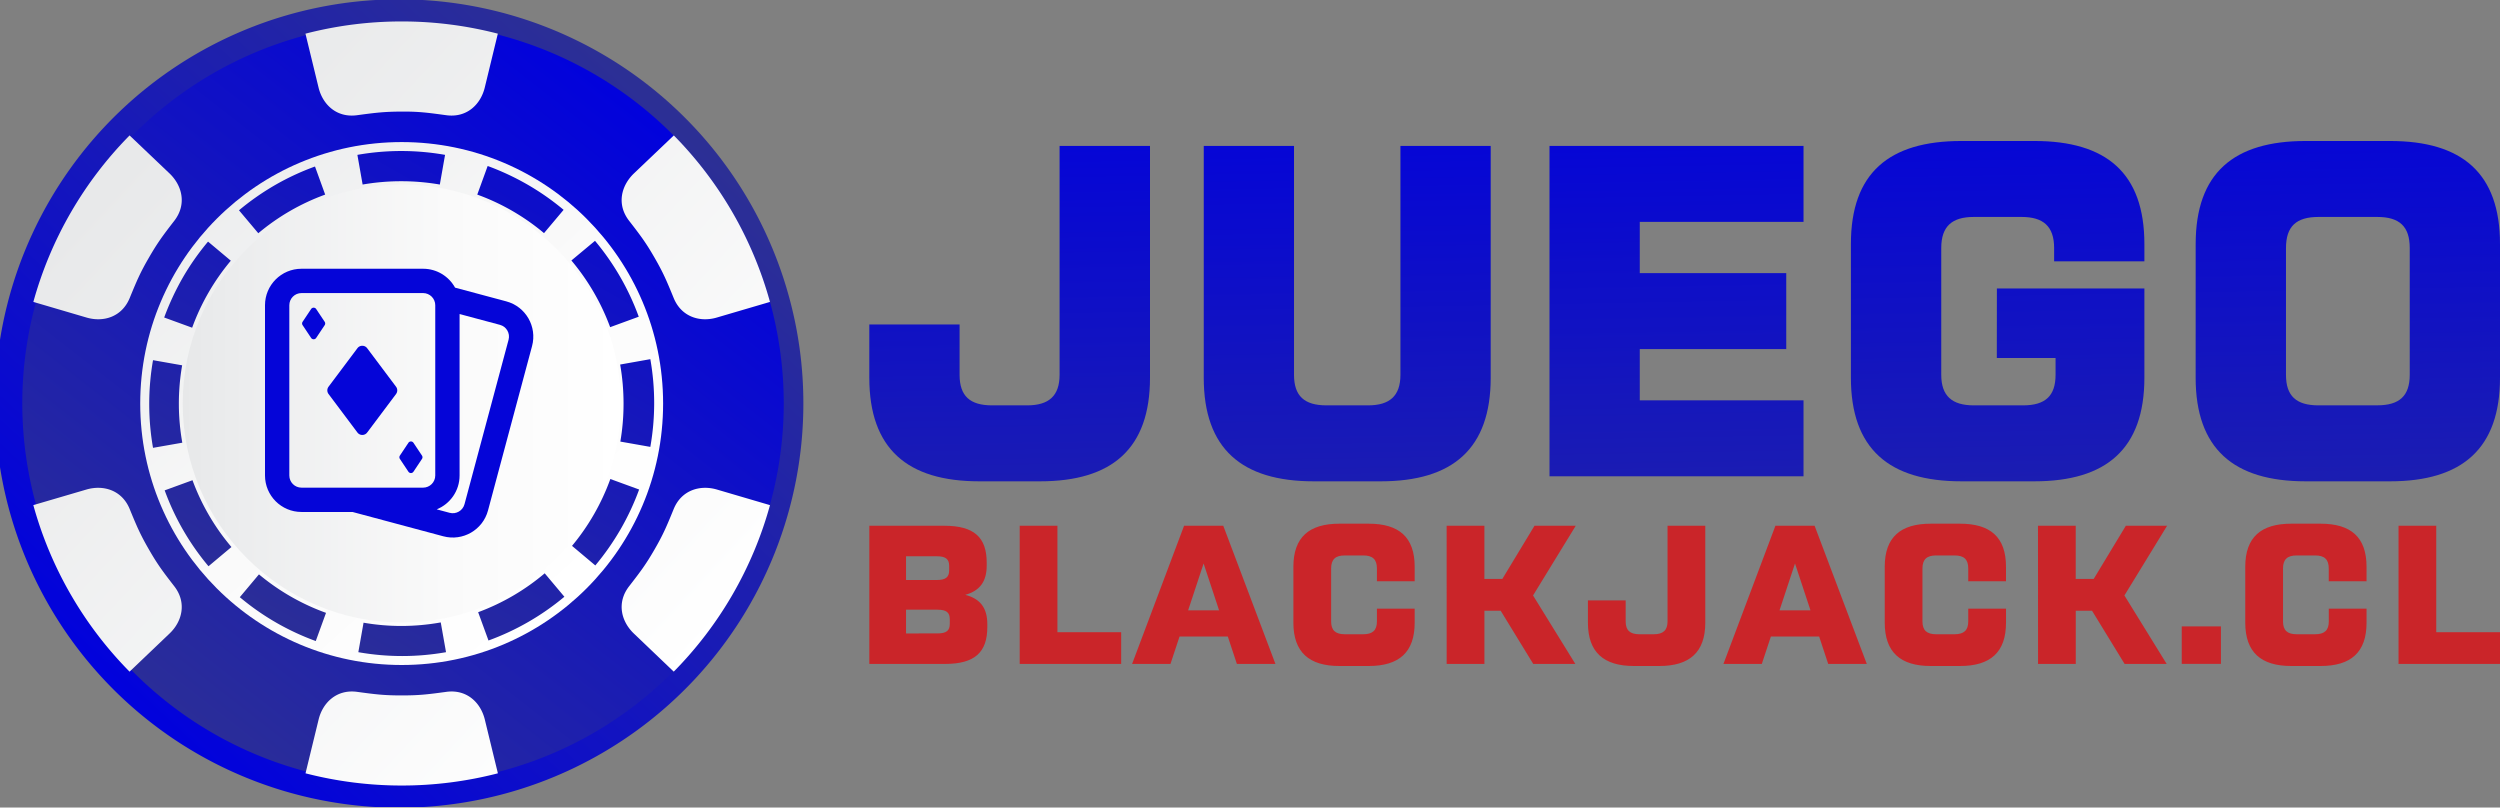 <?xml version="1.0" encoding="UTF-8"?>
<svg xmlns="http://www.w3.org/2000/svg" width="2000" height="646" fill="none">
  <rect width="100%" height="100%" fill="#808080" stroke="none"/>
  <g clip-path="url(#a)">
    <path fill="url(#b)" d="M1756.54 195.26c0-56.82 30.38-82.47 88-82.47H1912c57.61 0 88 25.65 88 82.47v106.93c0 56.82-30.38 82.87-88 82.87h-67.48c-57.61 0-88-26.05-88-82.87l.02-106.93Zm98.25 129h47c17.75 0 26-7.5 26-24.47V198.42c0-17.37-8.29-24.86-26-24.86h-47c-17.76 0-26 7.49-26 24.86v101.4c-.04 16.97 8.21 24.47 26 24.47v-.03Z"></path>
    <path fill="url(#c)" d="M767.669 259.58v40.24c0 17 8.29 24.47 26 24.47h28c17.36 0 26-7.5 26-24.47V116.73h72.33v185.46c0 56.82-30.38 82.87-88 82.87h-48.55c-57.61 0-88-26.05-88-82.87v-42.61h72.22Z"></path>
    <path fill="url(#d)" d="M1035.21 116.73v183.09c0 17 8.28 24.47 26 24.47h33.14c17.37 0 26-7.5 26-24.47V116.73h72.21v185.46c0 56.82-30.39 82.87-88 82.87H1051c-57.61 0-88-26.05-88-82.87V116.73h72.21Z"></path>
    <path fill="url(#e)" d="M1239.61 116.73h203.21v60.77h-131v41H1429v60.77h-117.18v41h131v60.77h-203.21V116.73Z"></path>
    <path fill="url(#f)" d="M1597.51 230.77h118v71.42c0 56.82-30.38 82.87-88 82.87h-58.4c-58 0-88.39-26.05-88.39-82.87V195.26c0-56.82 30.39-82.47 88.39-82.47h58.4c57.61 0 88 25.65 88 82.47v13.81h-72.21v-10.65c0-17.37-8.68-24.86-26-24.86H1579c-17.37 0-26 7.49-26 24.86v101.4c0 17 8.68 24.47 26 24.47h39.45c17.76 0 26-7.5 26-24.47v-13.41h-47l.06-55.64Z"></path>
    <path fill="#CA2529" d="M695.461 420.6h59.9c23.92 0 34 9.24 34 29.53v2.31c0 12.54-5.28 20.14-17.16 23.43 12.21 3.14 17.65 10.73 17.65 23.44v2.31c0 20.29-10.06 29.53-34 29.53h-60.39V420.6Zm54.12 43.4c6.93 0 9.74-2.32 9.74-7.6v-3.79c0-5.28-2.81-7.59-9.74-7.59h-24.75v19l24.75-.02Zm.5 42.73c7.09 0 9.73-2.31 9.73-7.59v-3.79c0-5.28-2.64-7.59-9.73-7.59h-25.25v19l25.25-.03ZM815.75 420.6h30.19v85.14h51v25.41h-81.19V420.6ZM947.262 420.6h31.35l41.738 110.55h-30.848l-7.26-21.94h-38.61l-7.26 21.94h-30.7l41.59-110.55Zm28 67.65-12.38-37.46-12.37 37.46h24.75ZM1131.74 486.93v11.22c0 23.76-12.55 34.65-36.8 34.65h-23.43c-24.09 0-36.8-10.89-36.8-34.65v-44.72c0-23.76 12.71-34.48 36.8-34.48h23.43c24.25 0 36.8 10.72 36.8 34.48V465h-30.2v-10.25c0-7.26-3.47-10.39-10.89-10.39h-14.85c-7.43 0-10.89 3.13-10.89 10.39v42.41c0 7.1 3.46 10.23 10.89 10.23h14.85c7.42 0 10.89-3.13 10.89-10.23v-10.23h30.2ZM1157.31 420.6h30.2v42.57h14.35l25.74-42.57h33l-34.16 55.77 33.83 54.78h-33.67l-26.07-42.57h-13v42.57h-30.2l-.02-110.55ZM1300.54 480.33v16.83c0 7.1 3.46 10.23 10.89 10.23h11.71c7.26 0 10.89-3.13 10.89-10.23V420.6h30.2v77.55c0 23.76-12.7 34.65-36.8 34.65h-20.29c-24.09 0-36.8-10.89-36.8-34.65v-17.82h30.2ZM1420.33 420.6h31.35l41.75 110.55h-30.86l-7.26-21.94h-38.61l-7.26 21.94h-30.69l41.58-110.55Zm28.05 67.65L1436 450.79l-12.38 37.46h24.76ZM1604.81 486.93v11.22c0 23.76-12.54 34.65-36.8 34.65h-23.43c-24.09 0-36.79-10.89-36.79-34.65v-44.72c0-23.76 12.7-34.48 36.79-34.48H1568c24.26 0 36.8 10.72 36.8 34.48V465h-30.2v-10.25c0-7.26-3.46-10.39-10.89-10.39h-14.85c-7.42 0-10.89 3.13-10.89 10.39v42.41c0 7.1 3.47 10.23 10.89 10.23h14.85c7.43 0 10.89-3.13 10.89-10.23v-10.23h30.21ZM1630.39 420.6h30.19v42.57h14.36l25.74-42.57h33l-34.15 55.77 33.82 54.78h-33.66l-26.07-42.57h-13v42.57h-30.19l-.04-110.55ZM1745.39 501.12h31.36v30h-31.36v-30ZM1893.24 486.93v11.22c0 23.76-12.54 34.65-36.8 34.65H1833c-24.09 0-36.79-10.89-36.79-34.65v-44.72c0-23.76 12.7-34.48 36.79-34.48h23.43c24.26 0 36.8 10.72 36.8 34.48V465H1863v-10.25c0-7.26-3.46-10.39-10.89-10.39h-14.81c-7.42 0-10.89 3.13-10.89 10.39v42.41c0 7.1 3.47 10.23 10.89 10.23h14.85c7.43 0 10.89-3.13 10.89-10.23v-10.23h30.2ZM1918.82 420.6H1949v85.14h51v25.41h-81.18V420.6Z"></path>
    <path fill="url(#g)" d="M631.19 237.35A323.359 323.359 0 0 0 254.896 5.944 323.359 323.359 0 0 0 114.717 573.21 323.36 323.36 0 0 0 642.69 322.84a320.941 320.941 0 0 0-11.5-85.49Z"></path>
    <path fill="url(#h)" fill-rule="evenodd" d="M627.001 322.84a304.577 304.577 0 0 1-82.192 207.922 304.574 304.574 0 0 1-202.022 95.782A304.58 304.58 0 1 1 616.001 241.53a305.934 305.934 0 0 1 11 81.31Z" clip-rule="evenodd"></path>
    <path fill="url(#i)" fill-rule="evenodd" d="M321.37 113.66c115.49 0 209.12 93.67 209.12 209.18S436.86 532 321.37 532c-115.49 0-209.19-93.66-209.19-209.16s93.66-209.18 209.19-209.18Z" clip-rule="evenodd"></path>
    <path fill="url(#j)" fill-rule="evenodd" d="m290.099 147.63-4.19-23.74a201.184 201.184 0 0 1 70.14 0l-4.19 23.74a181.262 181.262 0 0 0-61.76 0Zm91.72 8.05 8.32-22.89a207.465 207.465 0 0 1 31.9 14.9 204.07 204.07 0 0 1 28.85 20.18l-15.68 18.64a176.464 176.464 0 0 0-53.39-30.83Zm75.29 52.72 18.89-15.74a201.957 201.957 0 0 1 35 60.71l-22.88 8.37a178.557 178.557 0 0 0-31-53.34h-.01Zm39 83.23 24.16-4.3a202.09 202.09 0 0 1 0 70.18l-24-4.24a178.088 178.088 0 0 0 2.57-30.39 181.763 181.763 0 0 0-2.71-31.25h-.02Zm-7.8 91.59 23 8.39a204.448 204.448 0 0 1-14.89 31.9 206.758 206.758 0 0 1-20.16 28.85l-18.64-15.67a178.502 178.502 0 0 0 30.65-53.47h.04Zm-52.52 75.45 15.72 18.73a202.853 202.853 0 0 1-60.72 35l-8.27-22.64a177.485 177.485 0 0 0 53.27-31.13v.04Zm-83.19 39.26 4.22 23.82a201.24 201.24 0 0 1-70.15 0l4.17-23.59a176.344 176.344 0 0 0 30.16 2.61 178.724 178.724 0 0 0 31.62-2.84h-.02Zm-91.79-7.65-8.2 22.56a201.8 201.8 0 0 1-60.76-35.09l15.32-18.26a177.48 177.48 0 0 0 53.64 30.79Zm-75.68-52.64L166.799 453a201.676 201.676 0 0 1-35.06-60.71l22.26-8.12a177.013 177.013 0 0 0 31.18 53.47h-.05Zm-39.29-83.48-23.42 4.11a203.766 203.766 0 0 1 0-70.13l23.3 4.11a179.46 179.46 0 0 0 .12 61.91Zm7.88-92-22.37-8.16a211.175 211.175 0 0 1 14.89-31.93 201.585 201.585 0 0 1 20.2-28.78l18.22 15.27a178.089 178.089 0 0 0-30.94 53.62v-.02Zm52.9-75.6-15.43-18.33a206.39 206.39 0 0 1 28.81-20.15 202.275 202.275 0 0 1 32-14.87l8.14 22.47a177.212 177.212 0 0 0-53.52 30.93v-.05Z" clip-rule="evenodd"></path>
    <path fill="url(#k)" fill-rule="evenodd" d="M321.371 493c93.74 0 170.21-76.46 170.21-170.2s-76.47-170.18-170.21-170.18c-93.74 0-170.23 76.46-170.23 170.22S227.641 493 321.371 493Z" clip-rule="evenodd"></path>
    <path fill="url(#l)" fill-rule="evenodd" d="m539.06 108.34-31.93 30.41c-10.15 9.73-14 24.76-3.88 37.83 9.43 12.17 13.46 17.53 20.36 29.5 6.9 11.97 9.51 18.07 15.35 32.36C545.21 253.7 560.2 258 573.57 254L616 241.53a305.295 305.295 0 0 0-76.94-133.19Zm34.51 283.3c-13.37-3.93-28.36.3-34.61 15.58-5.84 14.31-8.43 20.42-15.35 32.39-6.92 11.97-10.93 17.29-20.36 29.46-10.11 13.07-6.27 28.16 3.88 37.79L539 537.31a304.987 304.987 0 0 0 77-133.2l-42.43-12.47ZM387.88 575.73c-3.31-13.66-14.44-24.46-30.82-22.25-15.25 2.09-21.88 2.86-35.69 2.86-13.81 0-20.44-.77-35.7-2.86-16.37-2.21-27.55 8.66-30.81 22.25l-10.45 42.92a307.615 307.615 0 0 0 153.9 0l-10.43-42.92ZM139.47 469.07c-9.43-12.17-13.42-17.49-20.32-29.46-6.9-11.97-9.53-18.08-15.4-32.39-6.27-15.28-21.25-19.51-34.65-15.58l-42.44 12.45a304.931 304.931 0 0 0 77 133.24l31.93-30.47c10.18-9.63 13.96-24.72 3.88-37.79Zm-3.84-330.32-31.95-30.42a305.235 305.235 0 0 0-77 133.2L69.1 254c13.47 4 28.38-.29 34.65-15.55 5.87-14.29 8.46-20.38 15.4-32.36 6.94-11.98 10.89-17.33 20.32-29.5 10.08-13.08 6.3-28.15-3.84-37.84ZM321.37 17.16a305.63 305.63 0 0 0-77 9.78l10.45 43c3.26 13.64 14.44 24.46 30.81 22.23 15.26-2.07 21.89-2.84 35.7-2.91 13.81-.07 20.44.84 35.69 2.91 16.38 2.23 27.54-8.59 30.82-22.23l10.43-43a305.463 305.463 0 0 0-76.9-9.78Z" clip-rule="evenodd"></path>
    <path fill="url(#m)" fill-rule="evenodd" d="M321.37 498c96.47 0 175.22-78.72 175.22-175.19s-78.75-175.18-175.22-175.18-175.19 78.72-175.19 175.21c0 96.49 78.69 175.16 175.19 175.16Z" clip-rule="evenodd"></path>
    <path fill="#0505D8" d="M293.726 278.563c-1.946-2.594-5.838-2.594-7.783 0l-23.107 30.809a4.864 4.864 0 0 0 0 5.837l23.107 30.809c1.945 2.594 5.837 2.594 7.783 0l23.106-30.809a4.864 4.864 0 0 0 0-5.837l-23.106-30.809ZM242.084 260.13a2.434 2.434 0 0 1 0-2.698l6.806-10.209a2.433 2.433 0 0 1 4.048 0l6.805 10.209a2.43 2.43 0 0 1 0 2.698l-6.805 10.209a2.433 2.433 0 0 1-4.048 0l-6.806-10.209ZM330.773 354.243c-.962-1.444-3.085-1.444-4.047 0l-6.806 10.208a2.436 2.436 0 0 0 0 2.699l6.806 10.209c.962 1.444 3.085 1.444 4.047 0l6.806-10.209a2.432 2.432 0 0 0 0-2.699l-6.806-10.208Z"></path>
    <path fill="#0505D8" fill-rule="evenodd" d="M212 244.187C212 228.068 225.068 215 241.187 215h97.291c11.016 0 20.607 6.103 25.576 15.113l40.961 10.975c15.57 4.172 24.81 20.177 20.638 35.747L390.4 408.401c-4.172 15.57-20.176 24.81-35.747 20.638l-72.618-19.458h-40.848c-16.119 0-29.187-13.067-29.187-29.187V244.187Zm155.665 136.207V251.225l32.313 8.658c5.191 1.391 8.271 6.726 6.879 11.916l-35.252 131.565c-1.391 5.191-6.725 8.271-11.916 6.88l-10.317-2.764c10.724-4.317 18.293-14.818 18.293-27.086ZM241.187 234.458c-5.373 0-9.729 4.356-9.729 9.729v136.207c0 5.373 4.356 9.729 9.729 9.729h97.291c5.373 0 9.729-4.356 9.729-9.729V244.187c0-5.373-4.356-9.729-9.729-9.729h-97.291Z" clip-rule="evenodd"></path>
  </g>
  <defs>
    <linearGradient id="h" x1="524.441" x2="98.581" y1="62.56" y2="608.33" gradientUnits="userSpaceOnUse">
      <stop stop-color="#0000DF"></stop>
      <stop offset="1" stop-color="#2E3192"></stop>
    </linearGradient>
    <linearGradient id="b" x1="1874.3" x2="1885.15" y1="32.53" y2="623.62" gradientUnits="userSpaceOnUse">
      <stop stop-color="#0000DF"></stop>
      <stop offset="1" stop-color="#2E3192"></stop>
    </linearGradient>
    <linearGradient id="d" x1="1074.83" x2="1085.68" y1="47.2" y2="638.29" gradientUnits="userSpaceOnUse">
      <stop stop-color="#0000DF"></stop>
      <stop offset="1" stop-color="#2E3192"></stop>
    </linearGradient>
    <linearGradient id="e" x1="1337.43" x2="1348.27" y1="42.38" y2="633.47" gradientUnits="userSpaceOnUse">
      <stop stop-color="#0000DF"></stop>
      <stop offset="1" stop-color="#2E3192"></stop>
    </linearGradient>
    <linearGradient id="f" x1="1594.23" x2="1605.08" y1="37.67" y2="628.76" gradientUnits="userSpaceOnUse">
      <stop stop-color="#0000DF"></stop>
      <stop offset="1" stop-color="#2E3192"></stop>
    </linearGradient>
    <linearGradient id="g" x1="85.44" x2="553.63" y1="577.4" y2="72.19" gradientUnits="userSpaceOnUse">
      <stop stop-color="#0000DF"></stop>
      <stop offset="1" stop-color="#2E3192"></stop>
    </linearGradient>
    <linearGradient id="c" x1="804.819" x2="815.669" y1="52.15" y2="643.25" gradientUnits="userSpaceOnUse">
      <stop stop-color="#0000DF"></stop>
      <stop offset="1" stop-color="#2E3192"></stop>
    </linearGradient>
    <linearGradient id="i" x1="116.99" x2="458.91" y1="95.88" y2="475.62" gradientUnits="userSpaceOnUse">
      <stop stop-color="#E7E8E9"></stop>
      <stop offset=".11" stop-color="#EBECED"></stop>
      <stop offset=".6" stop-color="#FAFAFA"></stop>
      <stop offset="1" stop-color="#fff"></stop>
    </linearGradient>
    <linearGradient id="j" x1="502.579" x2="198.389" y1="4.51" y2="538.82" gradientUnits="userSpaceOnUse">
      <stop stop-color="#0000DF"></stop>
      <stop offset="1" stop-color="#2E3192"></stop>
    </linearGradient>
    <linearGradient id="k" x1="524.451" x2="98.591" y1="62.56" y2="608.34" gradientUnits="userSpaceOnUse">
      <stop stop-color="#0000DF"></stop>
      <stop offset="1" stop-color="#2E3192"></stop>
    </linearGradient>
    <linearGradient id="l" x1="88.33" x2="550.23" y1="105.51" y2="536.24" gradientUnits="userSpaceOnUse">
      <stop stop-color="#E7E8E9"></stop>
      <stop offset="1" stop-color="#fff"></stop>
    </linearGradient>
    <linearGradient id="m" x1="146.18" x2="496.59" y1="322.83" y2="322.83" gradientUnits="userSpaceOnUse">
      <stop stop-color="#E7E8E9"></stop>
      <stop offset=".11" stop-color="#EBECED"></stop>
      <stop offset=".6" stop-color="#FAFAFA"></stop>
      <stop offset="1" stop-color="#fff"></stop>
    </linearGradient>
    <clipPath id="a">
      <path fill="#fff" d="M0 0h2000v645.59H0z"></path>
    </clipPath>
  </defs>
</svg>

